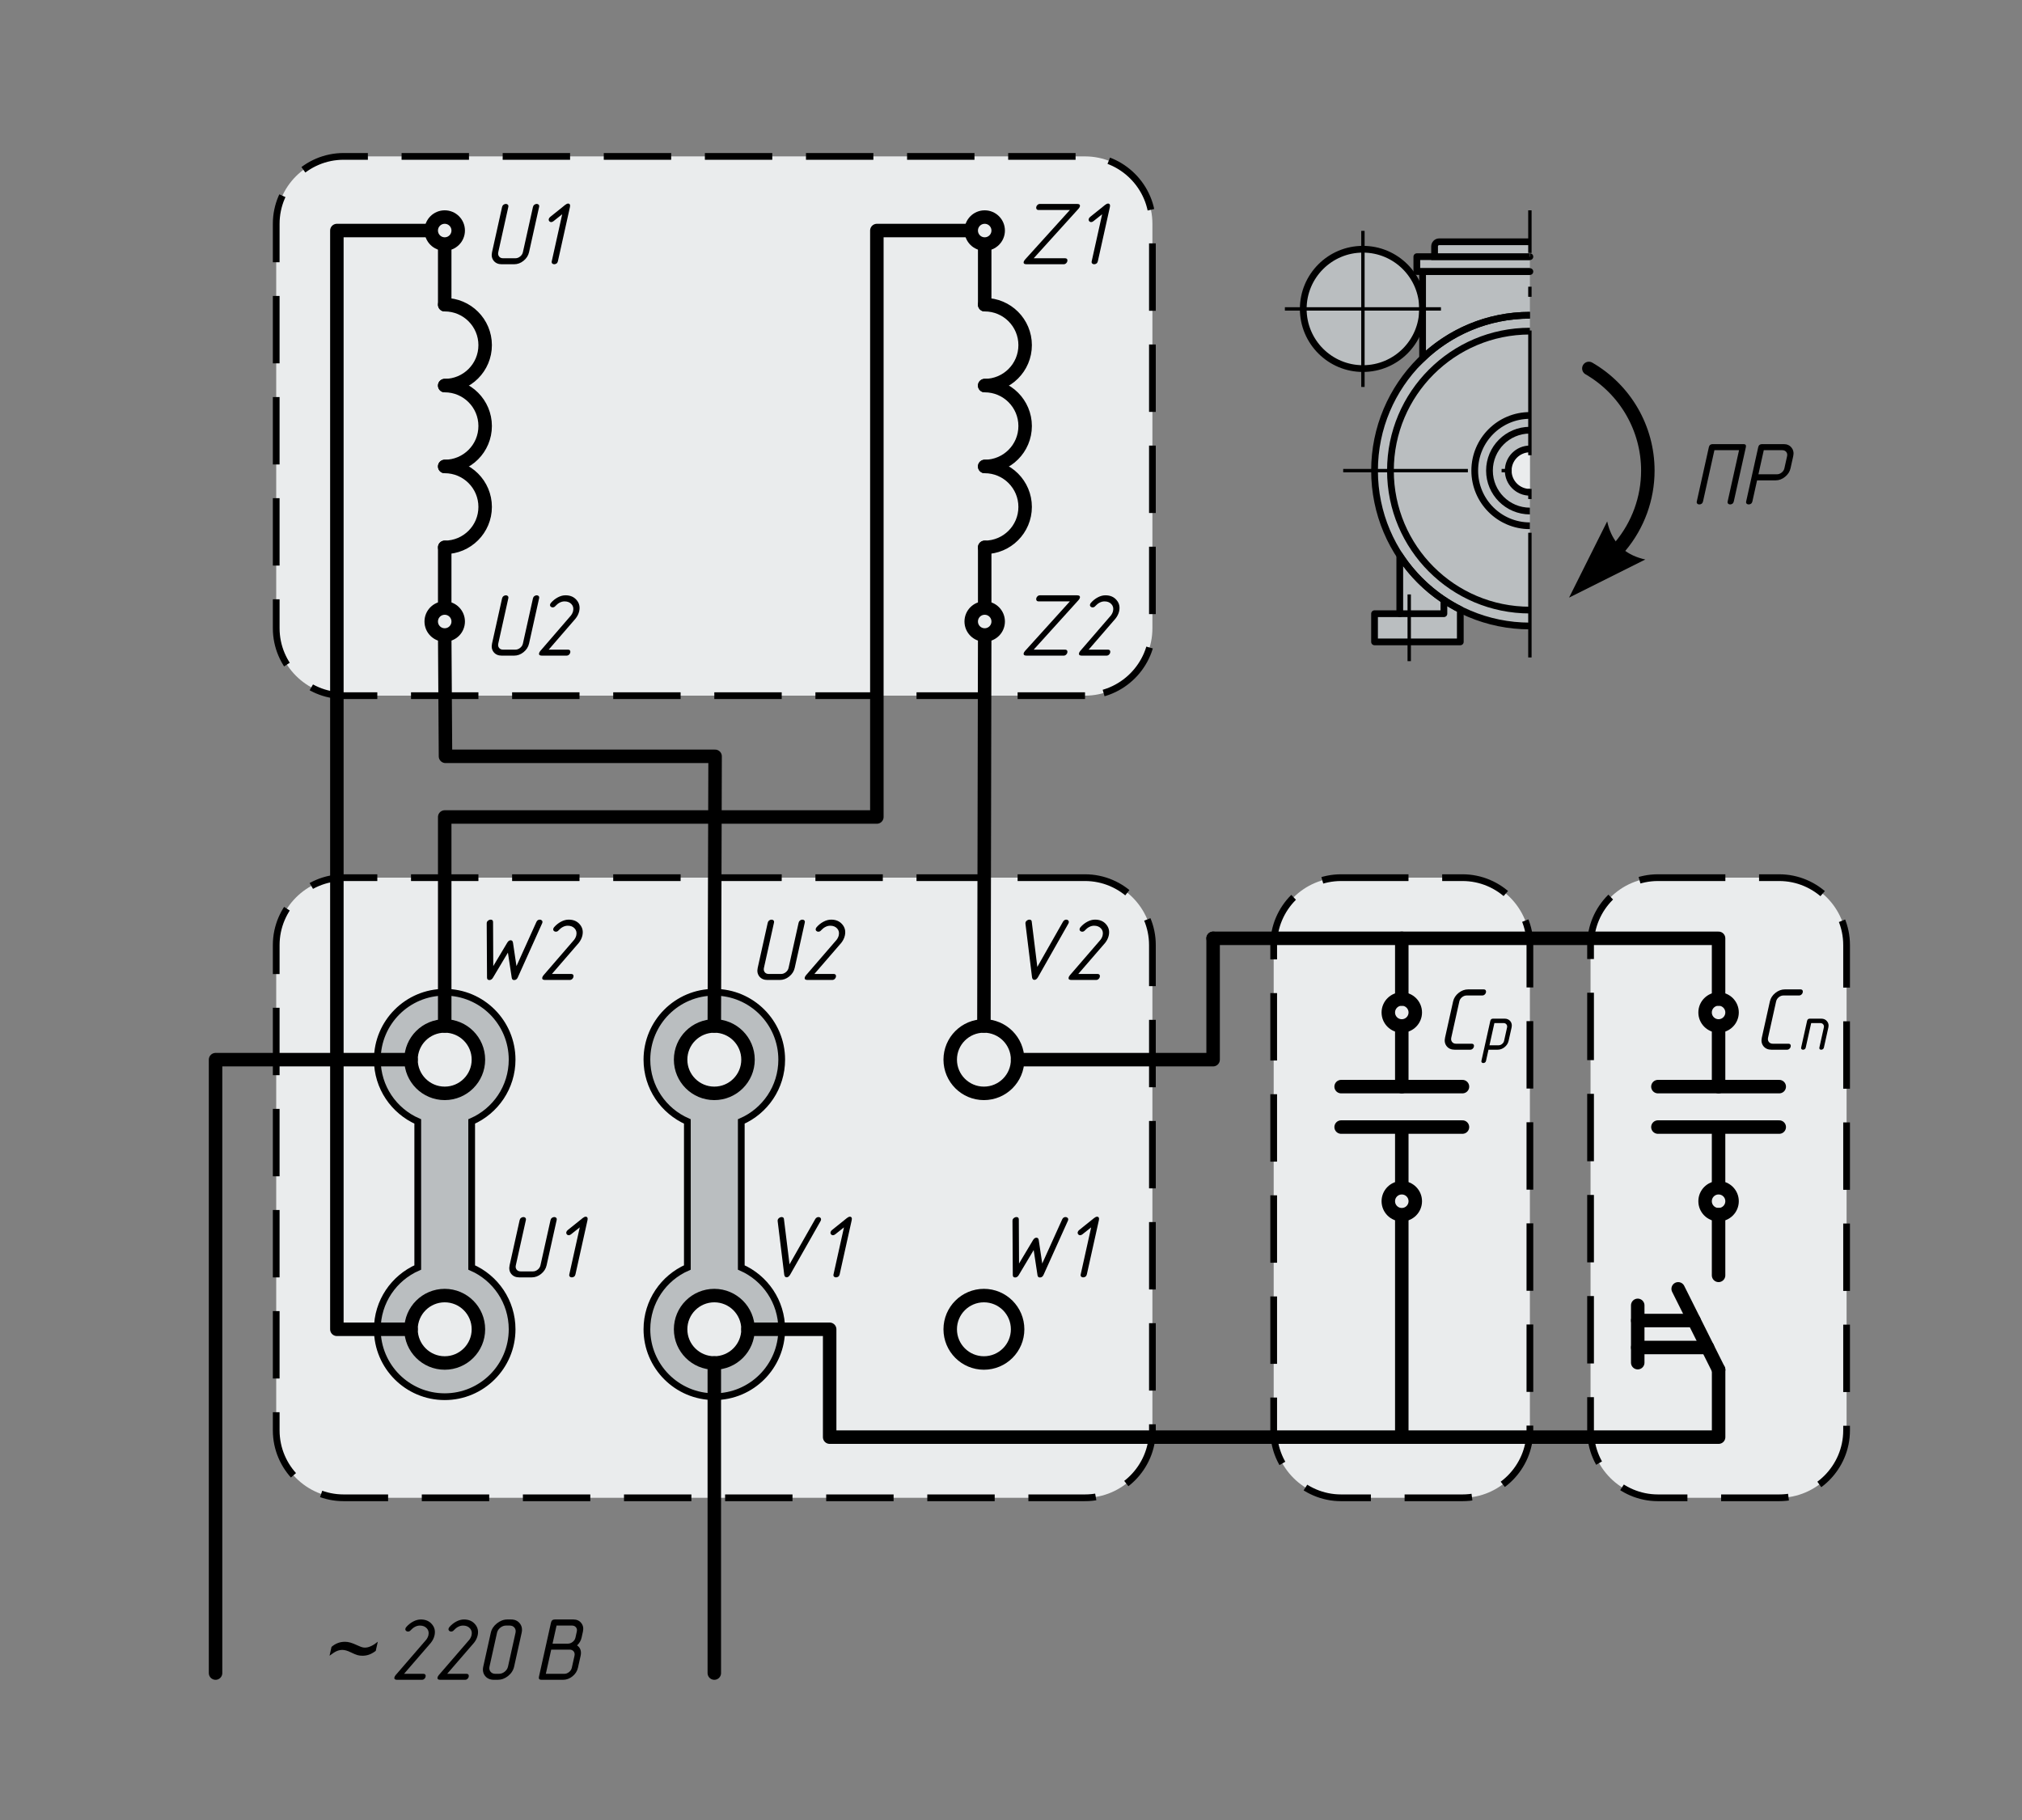 <?xml version="1.0" encoding="UTF-8"?>
<!DOCTYPE svg PUBLIC "-//W3C//DTD SVG 1.1//EN" "http://www.w3.org/Graphics/SVG/1.1/DTD/svg11.dtd">
<!-- Creator: CorelDRAW 2020 (64-Bit) -->
<svg xmlns="http://www.w3.org/2000/svg" xml:space="preserve" width="400px" height="360px" version="1.1" style="shape-rendering:geometricPrecision; text-rendering:geometricPrecision; image-rendering:optimizeQuality; fill-rule:evenodd; clip-rule:evenodd"
viewBox="0 0 40000 36000"
 xmlns:xlink="http://www.w3.org/1999/xlink"
 xmlns:xodm="http://www.corel.com/coreldraw/odm/2003">
 <rect x="0" y="0" width="40000" height="36000" fill="#808080" stroke="none"/>
 <defs>
  <style type="text/css">
   <![CDATA[
    .str1 {stroke:black;stroke-width:133.3;stroke-miterlimit:22.926}
    .str2 {stroke:black;stroke-width:266.7;stroke-miterlimit:22.926}
    .str7 {stroke:black;stroke-width:66.7;stroke-miterlimit:10}
    .str4 {stroke:black;stroke-width:133.3;stroke-linecap:round;stroke-linejoin:round;stroke-miterlimit:22.926}
    .str6 {stroke:black;stroke-width:133.3;stroke-linecap:round;stroke-linejoin:round;stroke-miterlimit:10}
    .str3 {stroke:black;stroke-width:266.7;stroke-linecap:round;stroke-linejoin:round;stroke-miterlimit:22.926}
    .str0 {stroke:black;stroke-width:133.3;stroke-miterlimit:22.926;stroke-dasharray:1333.3 666.7}
    .str5 {stroke:black;stroke-width:66.7;stroke-miterlimit:22.926;stroke-dasharray:2466.7 666.7 200 666.7}
    .fil2 {fill:none}
    .fil5 {fill:none;fill-rule:nonzero}
    .fil1 {fill:#BABEC0}
    .fil0 {fill:#EAECED}
    .fil3 {fill:black;fill-rule:nonzero}
    .fil4 {fill:#BABEC0;fill-rule:nonzero}
   ]]>
  </style>
 </defs>
 <g id="Слой_x0020_1">
  <path class="fil0 str0" d="M21464.2 13760.2l-14666.7 0c-733.3,0 -1333.3,-600 -1333.3,-1333.3l0 -8000.1c0,-733.3 600,-1333.3 1333.3,-1333.3l14666.7 0c733.3,0 1333.3,600 1333.3,1333.3l0 8000.1c0,733.3 -600,1333.3 -1333.3,1333.3z"/>
  <path class="fil0 str0" d="M26529.9 17360.2l2401.8 0c733.3,0 1333.3,600 1333.3,1333.3l0 9600.1c0,733.4 -600,1333.3 -1333.3,1333.3l-2401.8 0c-733.3,0 -1333.3,-599.9 -1333.3,-1333.3l0 -9600.1c0,-733.3 600,-1333.3 1333.3,-1333.3z"/>
  <path class="fil0 str0" d="M21464.2 17360.2l-14666.7 0c-733.3,0 -1333.3,600 -1333.3,1333.3l0 9600.1c0,733.3 600,1333.3 1333.3,1333.3l14666.7 0c733.3,0 1333.3,-600 1333.3,-1333.3l0 -9600.1c0,-733.3 -600,-1333.3 -1333.3,-1333.3z"/>
  <path class="fil1 str1" d="M8797.5 27626.9c736.4,0 1333.3,-597 1333.3,-1333.4 0,-546.7 -329.1,-1016.5 -800,-1222.2l0 -2888.8c470.9,-205.8 800,-675.5 800,-1222.3 0,-736.4 -596.9,-1333.3 -1333.3,-1333.3 -736.4,0 -1333.3,596.9 -1333.3,1333.3 0,546.8 329.1,1016.5 800,1222.3l0 2888.8c-470.9,205.7 -800,675.5 -800,1222.2 0,736.4 596.9,1333.4 1333.3,1333.4z"/>
  <circle class="fil0 str2" cx="8797.5" cy="20960.2" r="666.7"/>
  <circle class="fil0 str2" cx="8797.5" cy="26293.5" r="666.7"/>
  <path class="fil1 str1" d="M14130.8 27626.9c-736.3,0 -1333.3,-597 -1333.3,-1333.4 0,-546.7 329.1,-1016.5 800,-1222.2l0 -2888.8c-470.9,-205.8 -800,-675.5 -800,-1222.3 0,-736.4 597,-1333.3 1333.3,-1333.3 736.4,0 1333.4,596.9 1333.4,1333.3 0,546.8 -329.1,1016.5 -800,1222.3l0 2888.8c470.9,205.7 800,675.5 800,1222.2 0,736.4 -597,1333.4 -1333.4,1333.4z"/>
  <circle class="fil0 str2" cx="14130.8" cy="20960.2" r="666.7"/>
  <circle class="fil0 str2" cx="14130.8" cy="26293.5" r="666.7"/>
  <polyline class="fil2 str3" points="14130.8,20293.5 14146.4,14960.3 8813,14960.3 8797.5,12560.2 "/>
  <polyline class="fil2 str3" points="8797.5,20293.5 8797.5,16160.3 17346.3,16160.4 17346.3,4560.3 19213,4560.3 "/>
  <circle class="fil0 str2" cx="19464.2" cy="20960.2" r="666.7"/>
  <circle class="fil0 str2" cx="19464.2" cy="26293.5" r="666.7"/>
  <line class="fil2 str3" x1="19479.7" y1="12560.3" x2="19464.2" y2= "20293.5" />
  <polyline class="fil2 str3" points="8130.8,26293.5 6664.1,26293.7 6664.1,4560.2 8530.8,4560.2 "/>
  <polyline class="fil2 str3" points="4264.2,33093.6 4264.2,20960.2 8130.8,20960.2 "/>
  <line class="fil2 str3" x1="14130.8" y1="26960.2" x2="14130.8" y2= "33093.6" />
  <polyline class="fil2 str3" points="14797.5,26293.5 16412.7,26293.5 16412.7,28426.9 27730.8,28426.9 27730.8,24026.9 "/>
  <line class="fil2 str3" x1="26530.8" y1="22293.6" x2="28930.8" y2= "22293.6" />
  <line class="fil2 str3" x1="26530.8" y1="21493.6" x2="28930.8" y2= "21493.6" />
  <line class="fil2 str3" x1="27730.8" y1="23493.6" x2="27730.8" y2= "22293.6" />
  <line class="fil2 str3" x1="27730.8" y1="21493.6" x2="27730.8" y2= "20293.6" />
  <circle class="fil0 str2" cx="27730.8" cy="23760.3" r="266.7"/>
  <polyline class="fil2 str3" points="20130.8,20960 23998.3,20960.2 23998.3,18560.3 "/>
  <circle class="fil0 str2" cx="27730.8" cy="20026.9" r="266.7"/>
  <path class="fil2 str3" d="M19479.7 7626.9c441.8,0 800,-358.1 800,-800 0,-441.8 -358.2,-800 -800,-800"/>
  <path class="fil2 str3" d="M19479.7 9226.9c441.8,0 800,-358.1 800,-800 0,-441.8 -358.2,-800 -800,-800"/>
  <path class="fil2 str3" d="M19479.7 10826.9c441.8,0 800,-358.1 800,-800 0,-441.8 -358.2,-800 -800,-800"/>
  <line class="fil2 str3" x1="19479.7" y1="6026.9" x2="19479.7" y2= "4826.9" />
  <circle class="fil0 str2" cx="19479.7" cy="4560.3" r="266.7"/>
  <line class="fil2 str3" x1="19479.7" y1="10826.9" x2="19479.7" y2= "12027" />
  <circle class="fil0 str2" cx="19479.7" cy="12293.6" r="266.7"/>
  <path class="fil2 str3" d="M8797.5 7626.9c441.8,0 800,-358.2 800,-800 0,-441.9 -358.2,-800 -800,-800"/>
  <path class="fil2 str3" d="M8797.5 9226.9c441.8,0 800,-358.2 800,-800 0,-441.9 -358.2,-800 -800,-800"/>
  <path class="fil2 str3" d="M8797.5 10826.9c441.8,0 800,-358.2 800,-800 0,-441.9 -358.2,-800 -800,-800"/>
  <line class="fil2 str3" x1="8797.5" y1="6026.9" x2="8797.5" y2= "4826.8" />
  <circle class="fil0 str2" cx="8797.5" cy="4560.2" r="266.7"/>
  <line class="fil2 str3" x1="8797.5" y1="10826.9" x2="8797.5" y2= "12026.9" />
  <circle class="fil0 str2" cx="8797.5" cy="12293.6" r="266.7"/>
  <path class="fil3" d="M21336.6 4127.8c14.6,-17.4 23.3,-32.5 26.2,-45.3 7.2,-32.6 -11.8,-48.9 -57,-48.9l-732.1 0c-19,0 -35.3,6.1 -48.7,18.3 -13.4,12.2 -21.9,26.5 -25.5,42.8 -3.7,16.3 -1.4,30.2 6.7,41.9 8.1,11.6 21.7,17.4 40.8,17.4l617.7 0 -887.5 980.6c-14.6,17.4 -23.3,32.5 -26.1,45.3 -7,31.5 12.1,47.2 57.3,47.2l732.1 0c19,0 35.2,-6.2 48.7,-18.4 13.4,-12.2 21.8,-25.8 25.2,-41 3.8,-17.4 2,-31.7 -5.7,-42.7 -7.7,-11.1 -21.6,-16.6 -41.9,-16.6l-617.7 0 887.5 -980.6z"/>
  <path id="1" class="fil3" d="M21717.9 5167.7l238.5 -1073c4.9,-22.1 3.9,-39 -3.1,-50.6 -6.9,-11.6 -17.5,-17.5 -31.8,-17.5 -17.8,0 -37.6,8.8 -59.4,26.2l-295.5 237.3c-16,12.8 -25.6,26.8 -29,41.9 -3.6,16.3 -0.5,30.5 9.3,42.7 9.7,12.2 23,18.4 39.6,18.4 14.3,0 29.4,-6.4 45.4,-19.2l171.3 -136.1 -206.8 929.9c-4.1,18.6 -1.1,33.2 9.1,43.7 10.2,10.4 23,15.7 38.5,15.7 17.8,0 33.5,-5 47,-14.9 13.5,-9.9 22.5,-24.7 26.9,-44.5z"/>
  <path class="fil3" d="M10465.8 4987.9l198.6 -893.3c4.4,-19.8 1.8,-34.9 -7.8,-45.4 -9.5,-10.4 -22.7,-15.7 -39.3,-15.7 -16.7,0 -32.2,5.5 -46.6,16.6 -14.3,11 -23.6,25.9 -27.7,44.5l-198.6 893.3c-7.5,33.7 -25.7,62.2 -54.7,85.5 -29,23.3 -60.2,34.9 -93.5,34.9l-244.6 0c-34.5,0 -60.8,-11.6 -78.8,-34.9 -18.1,-23.3 -23.3,-51.8 -15.8,-85.5l198.5 -893.3c4.4,-19.8 1.5,-34.9 -8.6,-45.4 -10.2,-10.4 -23,-15.7 -38.5,-15.7 -17.8,0 -33.9,5.5 -48.3,16.6 -14.4,11 -23.6,25.9 -27.8,44.5l-198.5 893.3c-15,67.5 -3.9,124.5 33.4,171 37.5,45.4 90.2,68 158,68l244.6 0c67.9,0 130.1,-22.6 186.6,-68 57.9,-46.5 94.4,-103.5 109.4,-171z"/>
  <path id="1" class="fil3" d="M11036.5 5167.6l238.5 -1073c4.9,-22.1 3.9,-39 -3,-50.6 -7,-11.6 -17.6,-17.5 -31.9,-17.5 -17.8,0 -37.6,8.8 -59.3,26.2l-295.6 237.3c-15.9,12.8 -25.6,26.7 -29,41.9 -3.6,16.2 -0.5,30.5 9.3,42.7 9.8,12.2 23,18.3 39.7,18.3 14.2,0 29.4,-6.4 45.3,-19.1l171.3 -136.1 -206.7 929.9c-4.2,18.6 -1.2,33.2 9,43.7 10.2,10.4 23,15.6 38.5,15.6 17.8,0 33.5,-4.9 47,-14.8 13.5,-9.9 22.5,-24.7 26.9,-44.5z"/>
  <path class="fil3" d="M21336.6 11869.4c14.6,-17.4 23.3,-32.5 26.2,-45.3 7.2,-32.6 -11.8,-48.9 -57,-48.9l-732.1 0c-19,0 -35.3,6.1 -48.7,18.3 -13.4,12.2 -21.9,26.5 -25.5,42.8 -3.7,16.3 -1.4,30.2 6.7,41.9 8.1,11.6 21.7,17.4 40.8,17.4l617.7 0 -887.5 980.6c-14.6,17.4 -23.3,32.5 -26.1,45.3 -7,31.5 12.1,47.2 57.3,47.2l732.1 0c19,0 35.2,-6.2 48.7,-18.4 13.4,-12.2 21.8,-25.8 25.2,-41 3.8,-17.4 2,-31.7 -5.7,-42.7 -7.7,-11.1 -21.6,-16.6 -41.9,-16.6l-617.7 0 887.5 -980.6z"/>
  <path id="1" class="fil3" d="M22067.5 12235.8c36.6,-46.5 60.5,-95.3 71.9,-146.5 18.9,-84.9 1.8,-158.2 -51.1,-219.9 -52.7,-62.8 -126.1,-94.2 -220.1,-94.2 -50,0 -100.7,13.7 -152,41 -51.3,27.4 -96.1,63.1 -134.5,107.3 -9.5,10.5 -15.5,21.6 -18.1,33.2 -3.6,16.3 -0.1,29.9 10.5,41 10.7,11 23.7,16.6 39.2,16.6 22.6,0 41.4,-9.4 56.2,-28 25.2,-27.9 53.4,-50 84.4,-66.3 31,-16.2 63.1,-24.4 96.5,-24.4 58.3,0 104.1,18.6 137.5,55.8 32.5,36.1 42.8,80.9 30.9,134.4 -6.7,30.2 -21.1,59.9 -43,89l-605.9 701.4c-13.1,16.3 -21.3,31.4 -24.4,45.3 -6.9,31.5 11.6,47.2 55.6,47.2l487.5 0c19,0 35.3,-6.2 48.7,-18.4 13.4,-12.2 21.8,-25.8 25.2,-41 3.8,-17.4 2,-31.7 -5.7,-42.7 -7.7,-11.1 -21.6,-16.6 -41.9,-16.6l-378.5 0 531.1 -614.2z"/>
  <path class="fil3" d="M10465.8 12729.5l198.6 -893.3c4.4,-19.8 1.8,-34.9 -7.8,-45.4 -9.5,-10.4 -22.7,-15.7 -39.3,-15.7 -16.7,0 -32.2,5.5 -46.6,16.6 -14.3,11 -23.6,25.9 -27.7,44.5l-198.6 893.3c-7.5,33.7 -25.7,62.2 -54.7,85.5 -29,23.3 -60.2,34.9 -93.5,34.9l-244.6 0c-34.5,0 -60.8,-11.6 -78.8,-34.9 -18.1,-23.3 -23.3,-51.8 -15.8,-85.5l198.5 -893.3c4.4,-19.8 1.5,-34.9 -8.6,-45.4 -10.2,-10.4 -23,-15.7 -38.5,-15.7 -17.8,0 -33.9,5.5 -48.3,16.6 -14.4,11 -23.6,25.9 -27.8,44.5l-198.5 893.3c-15,67.5 -3.9,124.5 33.4,171 37.5,45.4 90.2,68 158,68l244.6 0c67.9,0 130.1,-22.6 186.6,-68 57.9,-46.5 94.4,-103.5 109.4,-171z"/>
  <path id="1" class="fil3" d="M11386.2 12235.7c36.5,-46.5 60.5,-95.3 71.8,-146.5 18.9,-84.9 1.9,-158.2 -51.1,-219.9 -52.7,-62.8 -126,-94.2 -220.1,-94.2 -50,0 -100.6,13.7 -151.9,41 -51.4,27.4 -96.2,63.1 -134.6,107.3 -9.4,10.5 -15.5,21.5 -18.1,33.2 -3.6,16.3 -0.1,29.9 10.6,41 10.6,11 23.6,16.6 39.1,16.6 22.6,0 41.4,-9.4 56.2,-28 25.3,-27.9 53.4,-50 84.4,-66.3 31,-16.2 63.2,-24.4 96.5,-24.4 58.3,0 104.2,18.6 137.6,55.8 32.4,36.1 42.7,80.9 30.8,134.4 -6.7,30.2 -21.1,59.9 -43,89l-605.9 701.4c-13.1,16.3 -21.2,31.4 -24.3,45.3 -7,31.5 11.5,47.1 55.6,47.1l487.4 0c19,0 35.3,-6.1 48.7,-18.3 13.4,-12.2 21.8,-25.9 25.2,-41 3.9,-17.4 2,-31.7 -5.7,-42.7 -7.7,-11.1 -21.6,-16.6 -41.8,-16.6l-378.6 0 531.2 -614.2z"/>
  <path class="fil3" d="M10724.7 18263.7c1.7,-2.3 3.3,-7 4.9,-13.9 3.9,-17.5 0.5,-31.7 -10.1,-42.8 -10.7,-11 -24.3,-16.5 -41,-16.5 -31,0 -53.5,15.6 -67.6,47l-393.9 872.4 -68.6 -462.3c-4.7,-32.6 -20.1,-48.9 -46.3,-48.9 -26.2,0 -48.9,16.3 -68,48.9l-276 462.3 -4.2 -872.4c-0.2,-31.4 -16.4,-47 -48.5,-47 -15.5,0 -31,5.5 -46.5,16.5 -15.6,11.1 -25.2,24.7 -28.8,41 -1.8,8.2 -2.4,13.4 -1.7,15.7l6.1 1073.1c-0.1,32.5 15.9,48.8 48,48.8 11.9,0 24.1,-3.7 36.5,-11.3 12.4,-7.6 22.4,-17.8 30,-30.6l298.8 -500.7 76.1 500.7c4.6,28 20.5,41.9 47.9,41.9 30.9,0 54.2,-16.3 69.7,-48.8l483.2 -1073.1z"/>
  <path id="1" class="fil3" d="M11449.2 18651.1c36.5,-46.6 60.5,-95.4 71.9,-146.6 18.8,-84.9 1.8,-158.2 -51.2,-219.8 -52.7,-62.8 -126,-94.2 -220,-94.2 -50,0 -100.7,13.6 -152,41 -51.3,27.3 -96.2,63.1 -134.6,107.2 -9.4,10.5 -15.5,21.6 -18,33.2 -3.7,16.3 -0.2,30 10.5,41 10.6,11.1 23.7,16.6 39.1,16.6 22.7,0 41.4,-9.3 56.2,-27.9 25.3,-27.9 53.4,-50.1 84.4,-66.3 31,-16.3 63.2,-24.5 96.5,-24.5 58.3,0 104.2,18.7 137.6,55.9 32.4,36 42.7,80.8 30.8,134.3 -6.7,30.3 -21,59.9 -43,89l-605.8 701.4c-13.2,16.3 -21.3,31.4 -24.4,45.4 -7,31.4 11.5,47.1 55.6,47.1l487.4 0c19.1,0 35.3,-6.1 48.7,-18.3 13.5,-12.3 21.9,-25.9 25.2,-41 3.9,-17.5 2,-31.7 -5.7,-42.8 -7.6,-11 -21.6,-16.6 -41.8,-16.6l-378.5 0 531.1 -614.1z"/>
  <path class="fil3" d="M15721.3 19144.8l198.6 -893.3c4.4,-19.8 1.8,-34.9 -7.8,-45.4 -9.6,-10.4 -22.7,-15.6 -39.4,-15.6 -16.6,0 -32.1,5.5 -46.5,16.5 -14.4,11.1 -23.6,25.9 -27.7,44.5l-198.6 893.3c-7.5,33.8 -25.8,62.3 -54.8,85.5 -28.9,23.3 -60.1,34.9 -93.4,34.9l-244.6 0c-34.5,0 -60.8,-11.6 -78.9,-34.9 -18,-23.2 -23.3,-51.7 -15.8,-85.5l198.6 -893.3c4.4,-19.8 1.5,-34.9 -8.6,-45.4 -10.2,-10.4 -23,-15.6 -38.5,-15.6 -17.9,0 -34,5.5 -48.3,16.5 -14.4,11.1 -23.6,25.9 -27.8,44.5l-198.6 893.3c-15,67.5 -3.8,124.5 33.4,171 37.6,45.4 90.3,68.1 158.1,68.1l244.6 0c67.9,0 130,-22.7 186.6,-68.1 57.9,-46.5 94.4,-103.5 109.4,-171z"/>
  <path id="1" class="fil3" d="M16641.7 18651.1c36.5,-46.6 60.4,-95.4 71.8,-146.6 18.9,-84.9 1.8,-158.2 -51.1,-219.8 -52.7,-62.8 -126.1,-94.2 -220.1,-94.2 -50,0 -100.6,13.6 -152,41 -51.3,27.3 -96.1,63.1 -134.5,107.2 -9.5,10.5 -15.5,21.6 -18.1,33.2 -3.6,16.3 -0.1,30 10.5,41 10.7,11.1 23.7,16.6 39.2,16.6 22.6,0 41.4,-9.3 56.2,-27.9 25.3,-27.9 53.4,-50.1 84.4,-66.3 31,-16.3 63.1,-24.5 96.5,-24.5 58.3,0 104.1,18.7 137.5,55.9 32.5,36 42.8,80.8 30.9,134.3 -6.7,30.3 -21.1,59.9 -43,89l-605.9 701.4c-13.1,16.3 -21.3,31.4 -24.3,45.4 -7,31.4 11.5,47.1 55.5,47.1l487.5 0c19,0 35.3,-6.1 48.7,-18.3 13.4,-12.3 21.8,-25.9 25.2,-41 3.9,-17.5 2,-31.7 -5.7,-42.8 -7.7,-11 -21.6,-16.6 -41.8,-16.6l-378.6 0 531.2 -614.1z"/>
  <path class="fil3" d="M21134 18270.7c2.2,-4.6 4,-8.7 5.4,-12.2 1.3,-3.5 2.4,-7 3.2,-10.5 3.6,-16.3 0.4,-29.9 -9.6,-41 -10.1,-11 -23.4,-16.5 -40.1,-16.5 -11.9,0 -23.7,3.4 -35.4,10.4 -11.6,7 -21.4,17.5 -29.3,31.4l-507.4 893.4 -110.3 -893.4c-0.9,-17.4 -8.3,-29.6 -22.2,-36.6 -8.8,-3.5 -17.3,-5.2 -25.7,-5.2 -15.4,0 -30.9,5.5 -46.5,16.5 -15.6,11.1 -25.1,24.7 -28.8,41 -0.7,3.5 -1.2,7 -1.4,10.5 -0.2,3.5 -0.2,7.6 0,12.2l130.2 1060.8c5.6,33.8 21.5,50.6 47.6,50.6 25,0 47.8,-16.8 68.4,-50.6l601.9 -1060.8z"/>
  <path id="1" class="fil3" d="M21861.8 18651.1c36.5,-46.6 60.5,-95.4 71.9,-146.6 18.8,-84.9 1.8,-158.2 -51.1,-219.8 -52.7,-62.8 -126.1,-94.2 -220.1,-94.2 -50,0 -100.7,13.6 -152,41 -51.3,27.3 -96.2,63.1 -134.6,107.2 -9.4,10.5 -15.4,21.6 -18,33.2 -3.6,16.3 -0.1,30 10.5,41 10.6,11.1 23.7,16.6 39.2,16.6 22.6,0 41.3,-9.3 56.2,-27.9 25.2,-27.9 53.3,-50.1 84.3,-66.3 31,-16.3 63.2,-24.5 96.5,-24.5 58.4,0 104.2,18.7 137.6,55.9 32.5,36 42.7,80.8 30.8,134.3 -6.7,30.3 -21,59.9 -43,89l-605.8 701.4c-13.2,16.3 -21.3,31.4 -24.4,45.4 -7,31.4 11.6,47.1 55.6,47.1l487.4 0c19.1,0 35.3,-6.1 48.7,-18.3 13.5,-12.3 21.9,-25.9 25.2,-41 3.9,-17.5 2,-31.7 -5.6,-42.8 -7.7,-11 -21.7,-16.6 -41.9,-16.6l-378.5 0 531.1 -614.1z"/>
  <path class="fil3" d="M10813.1 25027.9l198.6 -893.3c4.4,-19.8 1.8,-34.9 -7.8,-45.4 -9.5,-10.4 -22.7,-15.7 -39.3,-15.7 -16.7,0 -32.2,5.5 -46.6,16.6 -14.3,11 -23.6,25.9 -27.7,44.5l-198.6 893.3c-7.5,33.7 -25.7,62.2 -54.7,85.5 -29,23.3 -60.2,34.9 -93.5,34.9l-244.6 0c-34.5,0 -60.8,-11.6 -78.8,-34.9 -18.1,-23.3 -23.3,-51.8 -15.8,-85.5l198.6 -893.3c4.3,-19.8 1.4,-34.9 -8.7,-45.4 -10.2,-10.4 -23,-15.7 -38.5,-15.7 -17.8,0 -33.9,5.5 -48.3,16.6 -14.4,11 -23.6,25.9 -27.7,44.5l-198.6 893.3c-15,67.5 -3.9,124.5 33.4,171 37.5,45.4 90.2,68 158,68l244.6 0c67.9,0 130.1,-22.6 186.6,-68 57.9,-46.5 94.4,-103.5 109.4,-171z"/>
  <path id="1" class="fil3" d="M11383.8 25207.6l238.5 -1073c4.9,-22.1 3.9,-39 -3,-50.6 -7,-11.6 -17.6,-17.5 -31.8,-17.5 -17.9,0 -37.7,8.8 -59.4,26.2l-295.6 237.3c-15.9,12.8 -25.6,26.7 -29,41.9 -3.6,16.2 -0.5,30.5 9.3,42.7 9.8,12.2 23,18.3 39.7,18.3 14.2,0 29.4,-6.4 45.3,-19.1l171.3 -136.1 -206.7 929.9c-4.2,18.6 -1.1,33.2 9,43.7 10.2,10.4 23,15.6 38.5,15.6 17.8,0 33.5,-4.9 47,-14.8 13.5,-9.9 22.5,-24.7 26.9,-44.5z"/>
  <path class="fil3" d="M16232.2 24153.8c2.2,-4.7 4,-8.7 5.4,-12.2 1.4,-3.5 2.4,-7 3.2,-10.5 3.6,-16.3 0.4,-30 -9.6,-41 -10.1,-11.1 -23.4,-16.6 -40.1,-16.6 -11.9,0 -23.7,3.5 -35.3,10.5 -11.7,7 -21.5,17.4 -29.3,31.4l-507.5 893.3 -110.3 -893.3c-0.9,-17.5 -8.3,-29.7 -22.2,-36.6 -8.8,-3.5 -17.3,-5.3 -25.6,-5.3 -15.5,0 -31,5.5 -46.6,16.6 -15.5,11 -25.1,24.7 -28.7,41 -0.8,3.5 -1.3,7 -1.5,10.5 -0.1,3.5 -0.2,7.5 0,12.2l130.2 1060.8c5.6,33.7 21.5,50.6 47.7,50.6 25,0 47.8,-16.9 68.4,-50.6l601.8 -1060.8z"/>
  <path id="1" class="fil3" d="M16610.3 25207.6l238.6 -1073c4.9,-22.1 3.9,-39 -3.1,-50.6 -6.9,-11.6 -17.5,-17.5 -31.8,-17.5 -17.8,0 -37.6,8.8 -59.4,26.2l-295.5 237.3c-16,12.8 -25.6,26.7 -29,41.9 -3.6,16.2 -0.5,30.5 9.3,42.7 9.7,12.2 23,18.3 39.6,18.3 14.3,0 29.4,-6.4 45.4,-19.1l171.3 -136.1 -206.8 929.9c-4.1,18.6 -1.1,33.2 9.1,43.7 10.2,10.4 23,15.6 38.5,15.6 17.8,0 33.5,-4.9 47,-14.8 13.5,-9.9 22.5,-24.7 26.8,-44.5z"/>
  <path class="fil3" d="M21125.6 24146.8c1.7,-2.3 3.3,-7 4.9,-14 3.8,-17.4 0.4,-31.7 -10.2,-42.7 -10.6,-11.1 -24.3,-16.6 -40.9,-16.6 -31,0 -53.5,15.7 -67.6,47.1l-394 872.4 -68.6 -462.3c-4.6,-32.6 -20.1,-48.9 -46.2,-48.9 -26.2,0 -48.9,16.3 -68.1,48.9l-275.9 462.3 -4.3 -872.4c-0.1,-31.4 -16.3,-47.1 -48.4,-47.1 -15.5,0 -31,5.5 -46.6,16.6 -15.5,11 -25.1,24.7 -28.7,41 -1.8,8.1 -2.4,13.4 -1.7,15.7l6.1 1073c-0.1,32.6 15.9,48.9 48,48.9 11.9,0 24.1,-3.8 36.5,-11.4 12.4,-7.5 22.4,-17.7 30,-30.5l298.8 -500.7 76.1 500.7c4.5,27.9 20.5,41.9 47.8,41.9 31,0 54.2,-16.3 69.8,-48.9l483.2 -1073z"/>
  <path id="1" class="fil3" d="M21500.4 25207.6l238.5 -1073c4.9,-22.1 3.9,-39 -3,-50.6 -7,-11.6 -17.6,-17.5 -31.9,-17.5 -17.8,0 -37.6,8.8 -59.3,26.2l-295.6 237.3c-16,12.8 -25.6,26.7 -29,41.9 -3.6,16.2 -0.5,30.5 9.3,42.7 9.8,12.2 23,18.3 39.7,18.3 14.2,0 29.4,-6.4 45.3,-19.1l171.3 -136.1 -206.7 929.9c-4.2,18.6 -1.2,33.2 9,43.7 10.2,10.4 23,15.6 38.5,15.6 17.8,0 33.5,-4.9 47,-14.8 13.5,-9.9 22.5,-24.7 26.9,-44.5z"/>
  <path class="fil3" d="M29083.4 20763.6c19.1,0 35.3,-6.1 48.7,-18.3 13.4,-12.2 21.8,-25.9 25.2,-41 3.9,-17.4 2,-31.7 -5.7,-42.7 -7.6,-11.1 -21.6,-16.6 -41.8,-16.6l-305.3 0c-34.6,0 -60.8,-11.7 -78.9,-34.9 -18,-23.3 -23.3,-51.8 -15.8,-85.5l159 -715.4c7.5,-33.7 25.4,-61.9 53.7,-84.6 28.2,-22.7 59.6,-34 94.1,-34l305.4 0c19,0 35.2,-6.1 48.7,-18.3 13.4,-12.2 21.8,-25.9 25.2,-41 3.8,-17.5 2,-32 -5.5,-43.7 -7.6,-11.6 -21.5,-17.4 -41.7,-17.4l-305.3 0c-67.9,0 -130.8,23.3 -188.7,69.8 -58,46.5 -94.3,102.9 -109.1,169.2l-159 715.4c-15,67.5 -3.9,124.5 33.4,171 37.5,45.3 90.2,68 158.1,68l305.3 0z"/>
  <path id="1" class="fil3" d="M29465.2 20676.2l97.7 -439.7 179 0c25.4,0 45,8.6 58.7,25.7 13.7,17.2 17.9,37.7 12.6,61.7l-58.6 263.6c-5.5,24.9 -18.9,45.8 -40.3,63 -21.3,17.1 -44.7,25.7 -70.2,25.7l-178.9 0zm-19.4 87.4l178.9 0c50.9,0 97.1,-16.7 138.8,-50.1 42.7,-34.3 69.5,-76.3 80.6,-126l58.6 -263.6c10.8,-48.8 2.5,-90.4 -24.9,-124.7 -26.8,-33.4 -65.6,-50.1 -116.5,-50.1l-223.7 0c-30.7,0 -49.2,14.6 -55.7,43.7l-175.8 790.7c-3,13.7 -0.8,24.4 6.7,32.1 7.5,7.7 17.4,11.6 29.6,11.6 13.2,0 24.8,-3.7 34.7,-10.9 10,-7.3 16.6,-18.3 19.8,-32.8l48.9 -219.9z"/>
  <rect class="fil1" x="28028.3" y="5077.2" width="2236.7" height="294.6"/>
  <path class="fil1" d="M30265 6235.5l0 6146.6c-1697.3,0 -3073.3,-1376 -3073.3,-3073.3 0,-1697.3 1376,-3073.3 3073.3,-3073.3z"/>
  <path class="fil2 str1" d="M30265 12067.7c-1523.7,0 -2758.8,-1235.2 -2758.8,-2758.9 0,-1523.7 1235.1,-2758.9 2758.8,-2758.9"/>
  <path class="fil1" d="M30265 5371.7l-2122.7 0 0 1714.7c551.7,-527.1 1299.4,-850.9 2122.7,-850.9l0 -863.8z"/>
  <polyline class="fil2 str4" points="30265,5371.7 28028.3,5371.7 28028.3,5077.2 30265,5077.2 "/>
  <path class="fil0" d="M30265 8880l0 857.6c-236.8,0 -428.8,-192 -428.8,-428.8 0,-236.9 192,-428.8 428.8,-428.8z"/>
  <line class="fil2 str5" x1="26571.7" y1="9308.8" x2="30265" y2= "9308.8" />
  <path class="fil2 str1" d="M30265 10108.4c-441.6,0 -799.6,-358 -799.6,-799.6 0,-441.6 358,-799.6 799.6,-799.6"/>
  <path class="fil1" d="M28470.3 4782.6l1794.7 0 0 294.6 -1885.5 0 0 -203.8c0,-49.9 40.9,-90.8 90.8,-90.8z"/>
  <path class="fil4 str6" d="M28888.3 12057l0 639.6 -1696.6 0 0 -557.5 499.3 0 0 -1150.9c296.6,453.7 709.9,824.1 1197.3,1068.8z"/>
  <polyline class="fil2 str4" points="28564,11868.8 28564,12139.1 27691,12139.1 "/>
  <line class="fil5 str7" x1="27877.8" y1="11757.9" x2="27877.8" y2= "13077.9" />
  <circle class="fil1 str1" cx="26961.9" cy="6110.3" r="1180.4"/>
  <line class="fil5 str7" x1="25418.2" y1="6110.3" x2="28505.5" y2= "6110.3" />
  <line class="fil5 str7" x1="26961.9" y1="4566.7" x2="26961.9" y2= "7653.9" />
  <path class="fil2 str1" d="M30265 10399.9c-602.6,0 -1091.1,-488.5 -1091.1,-1091.1 0,-602.6 488.5,-1091.1 1091.1,-1091.1"/>
  <path class="fil2 str1" d="M30265 6235.5c-1697.3,0 -3073.3,1375.9 -3073.3,3073.3 0,1697.3 1376,3073.3 3073.3,3073.3"/>
  <path class="fil2 str1" d="M30265 5371.7l-2122.7 0 0 1714.7c551.7,-527.1 1299.4,-850.9 2122.7,-850.9"/>
  <path class="fil2 str1" d="M30265 5077.2l-1885.5 0 0 -203.8c0,-49.9 40.9,-90.8 90.8,-90.8l1794.7 0"/>
  <path class="fil2 str1" d="M30265 9737.6c-236.8,0 -428.8,-192 -428.8,-428.8 0,-236.8 192,-428.8 428.8,-428.8"/>
  <line class="fil2 str5" x1="30265" y1="13004.4" x2="30265" y2= "4160.3" />
  <path class="fil2 str3" d="M32052.4 10808.6c352.7,-420.3 545.9,-951.3 545.9,-1499.8 0,-833.6 -444.7,-1603.9 -1166.6,-2020.8"/>
  <path class="fil3" d="M31039.9 11821.1l1508.5 -754.2c-177.9,-39 -325.4,-107.3 -442.9,-205.3l-106.1 -106c-98,-117.6 -166.2,-265 -205.3,-442.9l-754.2 1508.4z"/>
  <path class="fil3" d="M34298.6 9918.7l238.6 -1073.1c9,-40.7 -6.7,-61 -47.1,-61l-608.9 0c-41.7,0 -67,20.3 -76.1,61l-238.5 1073.1c-4.1,18.6 -1.1,33.1 9.1,43.6 10.1,10.4 23.5,15.7 40.2,15.7 17.9,0 33.6,-4.9 47,-14.8 13.6,-9.9 22.5,-24.8 26.9,-44.5l225.4 -1013.8 487.4 0 -225.4 1013.8c-4.1,18.6 -1.1,33.1 9.1,43.6 10.2,10.4 23,15.7 38.4,15.7 17.9,0 33.6,-4.9 47.1,-14.8 13.5,-9.9 22.5,-24.8 26.8,-44.5z"/>
  <path id="1" class="fil3" d="M34785.9 9381.3l105.9 -476.4 366 0c33.4,0 59.4,11.4 78.2,34.1 18.7,22.7 24.4,50.9 16.9,84.6l-53.2 239c-7.5,33.7 -25.6,62 -54.5,84.6 -28.8,22.7 -59.9,34.1 -93.3,34.1l-366 0zm-26.7 120.4l366 0c67.8,0 130.1,-23.3 186.9,-69.8 58,-46.6 94.3,-103 109,-169.3l53.2 -239c14.7,-66.3 3.5,-122.7 -33.8,-169.3 -36.1,-46.5 -88.1,-69.7 -155.9,-69.7l-426.7 0c-41.7,0 -67,20.3 -76.1,61l-238.5 1073.1c-4.2,18.6 -1.2,33.1 9,43.6 10.2,10.4 23.6,15.7 40.3,15.7 17.8,0 33.5,-4.9 47,-14.8 13.5,-9.9 22.5,-24.8 26.9,-44.5l92.7 -417z"/>
  <path class="fil0 str0" d="M32798.3 17360.2l2398.3 0c733.3,0 1333.3,600 1333.3,1333.3l0 9600.1c0,733.3 -600,1333.3 -1333.3,1333.3l-2398.3 0c-733.3,0 -1333.3,-600 -1333.3,-1333.3l0 -9600.1c0,-733.3 600,-1333.3 1333.3,-1333.3z"/>
  <line class="fil2 str3" x1="32797.5" y1="22293.6" x2="35197.5" y2= "22293.6" />
  <line class="fil2 str3" x1="32797.5" y1="21493.6" x2="35197.5" y2= "21493.6" />
  <line class="fil2 str3" x1="33997.5" y1="23493.6" x2="33997.4" y2= "22293.6" />
  <line class="fil2 str3" x1="33997.5" y1="21493.6" x2="33997.5" y2= "20293.6" />
  <circle class="fil0 str2" cx="33997.5" cy="23760.3" r="266.7"/>
  <circle class="fil0 str2" cx="33997.5" cy="20026.9" r="266.7"/>
  <path class="fil3" d="M35350.1 20763.6c19,0 35.3,-6.1 48.7,-18.3 13.4,-12.2 21.8,-25.9 25.2,-41 3.9,-17.4 2,-31.7 -5.7,-42.7 -7.7,-11.1 -21.6,-16.6 -41.8,-16.6l-305.4 0c-34.5,0 -60.8,-11.7 -78.8,-34.9 -18,-23.3 -23.3,-51.8 -15.8,-85.5l159 -715.4c7.5,-33.7 25.4,-61.9 53.6,-84.6 28.3,-22.7 59.7,-34 94.2,-34l305.3 0c19.1,0 35.3,-6.1 48.7,-18.3 13.5,-12.2 21.9,-25.9 25.2,-41 3.9,-17.5 2.1,-32 -5.5,-43.7 -7.5,-11.6 -21.4,-17.4 -41.6,-17.4l-305.3 0c-67.9,0 -130.8,23.3 -188.8,69.8 -57.9,46.5 -94.2,102.9 -109,169.2l-159 715.4c-15,67.5 -3.9,124.5 33.4,171 37.5,45.3 90.2,68 158.1,68l305.3 0z"/>
  <path id="1" class="fil3" d="M36081.3 20719.9l88 -396c10.9,-48.8 2.1,-90 -26.5,-123.4 -27.4,-34.3 -65.7,-51.4 -114.8,-51.4l-223.7 0c-30.7,0 -49.3,14.6 -55.8,43.7l-117.1 527.1c-3.1,13.7 -0.9,24.4 6.6,32.2 7.5,7.7 17.4,11.5 29.7,11.5 13.2,0 24.7,-3.6 34.7,-10.9 9.9,-7.3 16.5,-18.2 19.7,-32.8l107.5 -483.4 178.9 0c25.5,0 45.1,8.6 58.8,25.7 13.7,17.2 17.9,37.7 12.6,61.7l-88 396c-3.1,13.7 -1.1,24.4 6,32.2 7,7.7 16.7,11.5 29,11.5 13.1,0 24.7,-3.6 34.6,-10.9 10,-7.3 16.6,-18.2 19.8,-32.8z"/>
  <polyline class="fil2 str3" points="27731.7,28426.9 33998.3,28426.9 33998.3,27093.6 "/>
  <line class="fil2 str3" x1="33997.5" y1="25226.9" x2="33997.5" y2= "24026.9" />
  <line class="fil2 str3" x1="32398.3" y1="26653.6" x2="33779.5" y2= "26653.6" />
  <line class="fil2 str3" x1="32398.3" y1="26120.3" x2="33511.7" y2= "26120.3" />
  <line class="fil2 str3" x1="32398.3" y1="25820.3" x2="32398.3" y2= "26953.6" />
  <line class="fil2 str3" x1="33198.3" y1="25493.6" x2="33998.3" y2= "27093.6" />
  <polyline class="fil2 str3" points="33997.5,19760.3 33997.5,18560.3 23998.3,18560.3 "/>
  <line class="fil2 str3" x1="27730.8" y1="19760.3" x2="27730.8" y2= "18560.3" />
  <path class="fil3" d="M6519.1 32750.6l38.8 -174.5c76.6,-67.4 165,-101.2 265,-101.2 35.1,0 70.6,5 106.8,15.2 36.1,9.9 86.4,29.9 150.7,59.6 36.5,16.6 64.1,27.6 83.2,32.6 18.8,5.2 38.4,7.8 58.7,7.8 38,0 79.5,-11.1 124.9,-33.2 45.4,-22.3 87.3,-50.3 126.3,-83.7l-40.3 181.5c-44.7,33.7 -88,58.1 -129.4,73.2 -41.5,15.2 -86,22.7 -133.6,22.7 -35.1,0 -67.5,-4.1 -97.3,-11.9 -30.1,-8.2 -76.1,-27.3 -138.1,-57.6 -62.3,-30.5 -116.3,-45.6 -162.5,-45.6 -37.2,0 -74,7.8 -110.2,23.2 -36.1,15.4 -84.1,46.3 -143,91.9z"/>
  <path id="1" class="fil3" d="M8524.1 32494.1c36.5,-46.5 60.5,-95.3 71.8,-146.5 18.9,-84.9 1.9,-158.2 -51.1,-219.9 -52.7,-62.8 -126,-94.2 -220.1,-94.2 -50,0 -100.6,13.7 -151.9,41 -51.3,27.4 -96.2,63.1 -134.6,107.3 -9.4,10.5 -15.5,21.5 -18.1,33.2 -3.6,16.3 -0.1,29.9 10.6,41 10.6,11 23.6,16.6 39.1,16.6 22.6,0 41.4,-9.4 56.2,-28 25.3,-27.9 53.4,-50 84.4,-66.3 31,-16.2 63.2,-24.4 96.5,-24.4 58.3,0 104.2,18.6 137.6,55.8 32.4,36.1 42.7,80.9 30.8,134.4 -6.7,30.2 -21,59.9 -43,89l-605.9 701.4c-13.1,16.3 -21.2,31.4 -24.3,45.3 -7,31.5 11.5,47.1 55.6,47.1l487.4 0c19,0 35.3,-6.1 48.7,-18.3 13.4,-12.2 21.8,-25.9 25.2,-41 3.9,-17.4 2,-31.7 -5.7,-42.7 -7.6,-11.1 -21.6,-16.6 -41.8,-16.6l-378.6 0 531.2 -614.2z"/>
  <path id="2" class="fil3" d="M9377.5 32494.1c36.6,-46.5 60.5,-95.3 71.9,-146.5 18.9,-84.9 1.8,-158.2 -51.1,-219.9 -52.7,-62.8 -126.1,-94.2 -220.1,-94.2 -50,0 -100.7,13.7 -152,41 -51.3,27.4 -96.1,63.1 -134.5,107.3 -9.5,10.5 -15.5,21.5 -18.1,33.2 -3.6,16.3 -0.1,29.9 10.5,41 10.7,11 23.7,16.6 39.2,16.6 22.6,0 41.3,-9.4 56.2,-28 25.2,-27.9 53.4,-50 84.4,-66.3 31,-16.2 63.1,-24.4 96.4,-24.4 58.4,0 104.2,18.6 137.6,55.8 32.5,36.1 42.8,80.9 30.9,134.4 -6.8,30.2 -21.1,59.9 -43,89l-605.9 701.4c-13.2,16.3 -21.3,31.4 -24.4,45.3 -7,31.5 11.6,47.1 55.6,47.1l487.5 0c19,0 35.2,-6.1 48.7,-18.3 13.4,-12.2 21.8,-25.9 25.2,-41 3.8,-17.4 1.9,-31.7 -5.7,-42.7 -7.7,-11.1 -21.6,-16.6 -41.9,-16.6l-378.5 0 531.1 -614.2z"/>
  <path id="3" class="fil3" d="M10170.9 32965.2l148.6 -668.2c16.2,-73.3 3.9,-135.5 -37.1,-186.7 -41,-51.2 -98.4,-76.8 -172.2,-76.8l-73.2 0c-73.8,0 -143.3,26.2 -208.5,78.5 -63.8,51.2 -103.6,112.9 -119.7,185l-148.5 668.2c-16.3,73.3 -4,135.5 37,186.7 41.3,50 99.4,75 174.4,75l73.2 0c75,0 143.6,-25 205.9,-75 63.8,-51.2 103.8,-113.4 120.1,-186.7zm-121.4 0c-8.8,39.6 -30.6,73.3 -65.4,101.2 -34.7,27.9 -72.4,41.9 -112.8,41.9l-73.2 0c-40.5,0 -71.9,-14 -94.3,-41.9 -22.3,-27.9 -29.1,-61.6 -20.3,-101.2l148.5 -668.2c8.8,-39.6 30.6,-73.3 65.4,-101.2 34.7,-27.9 72.4,-41.9 112.8,-41.9l73.2 0c40.5,0 71.9,14 94.3,41.9 22.3,27.9 29.1,61.6 20.3,101.2l-148.5 668.2z"/>
  <path id="4" class="fil3" d="M11415.6 32546.5c46.5,-43 76.3,-94.2 89.5,-153.6l26.8 -120.3c14.7,-66.3 3.4,-122.8 -33.8,-169.3 -36.1,-46.5 -88.1,-69.8 -155.9,-69.8l-366 0c-41.7,0 -67.1,20.4 -76.1,61.1l-238.6 1073c-8.7,39.6 7.7,59.3 49.4,59.3l426.7 0c67.8,0 130,-22.6 186.5,-68 58,-46.5 94.4,-103.5 109.4,-171l52.8 -237.3c9.8,-44.2 8.6,-84 -3.8,-119.5 -12.3,-35.5 -34.6,-63.7 -66.9,-84.6zm-511.4 83.7l366 0c33.4,0 59.3,11.7 78,34.9 18.6,23.3 24.2,51.8 16.7,85.5l-52.8 237.3c-7.5,33.7 -25.7,62.2 -54.7,85.5 -29,23.3 -60.1,34.9 -93.4,34.9l-366.1 0 106.3 -478.1zm331.7 -118.6l-305.3 0 79.5 -357.7 305.3 0c33.3,0 59.4,11.3 78.1,34 18.8,22.7 24.5,50.9 17,84.7l-26.8 120.3c-7.2,32.6 -25.4,60.5 -54.3,83.8 -29,23.3 -60.2,34.9 -93.5,34.9z"/>
 </g>
</svg>
